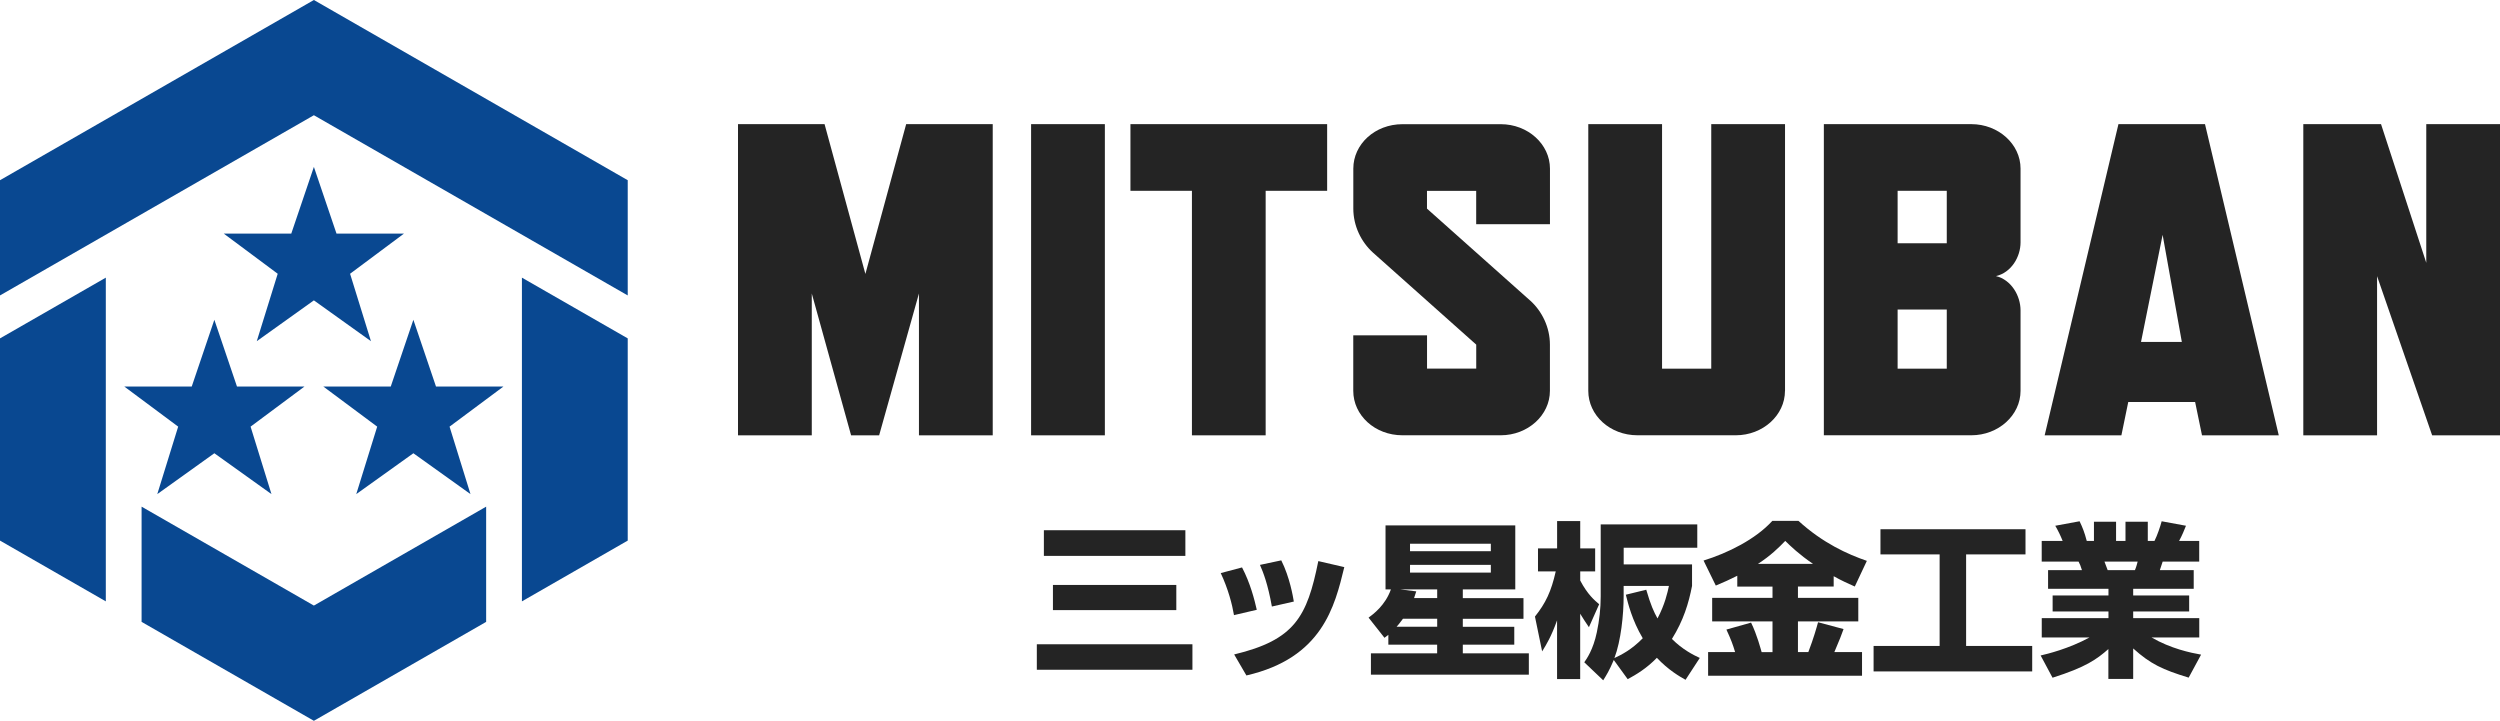 <svg width="274" height="79" viewBox="0 0 274 79" fill="none" xmlns="http://www.w3.org/2000/svg">
<path d="M113.636 70.612H130.69V73.405H113.636V70.612ZM114.409 58.113H129.917V60.925H114.409V58.113ZM115.402 64.11H128.924V66.868H115.402V64.11Z" fill="#242424"/>
<path d="M135.244 67.413C135.045 66.243 134.621 64.581 133.793 62.81L136.127 62.19C137.03 63.906 137.489 65.717 137.743 66.833L135.244 67.418V67.413ZM135.264 71.728C141.898 70.136 143.255 67.617 144.487 61.496L147.335 62.155C146.288 66.466 144.926 72.115 136.606 74.03L135.264 71.728ZM139.399 66.481C138.955 64.01 138.461 62.756 138.092 61.912L140.427 61.416C141.364 63.281 141.714 65.399 141.803 65.93L139.399 66.476V66.481Z" fill="#242424"/>
<path d="M149.999 67.691C150.512 67.309 151.819 66.357 152.443 64.601H151.854V57.582H166.075V64.601H160.324V65.553H166.973V67.82H160.324V68.698H165.965V70.652H160.324V71.604H167.561V73.946H150.253V71.604H157.511V70.652H152.163V69.576C152.074 69.65 151.999 69.705 151.739 69.903L149.994 67.691H149.999ZM157.516 68.693V67.815H153.765C153.396 68.326 153.196 68.544 153.066 68.693H157.516ZM155.221 64.819C155.131 65.112 155.091 65.221 154.982 65.548H157.516V64.596H153.435L155.216 64.814L155.221 64.819ZM154.538 60.414H163.396V59.591H154.538V60.414ZM154.538 62.756H163.396V61.912H154.538V62.756Z" fill="#242424"/>
<path d="M168.23 67.577C169.407 66.099 170.01 64.839 170.509 62.627H168.564V60.102H170.659V57.106H173.193V60.102H174.829V62.627H173.193V63.629C174.001 65.161 174.754 65.786 175.268 66.223L174.146 68.742C173.796 68.212 173.522 67.83 173.188 67.264V74.427H170.654V67.993C170.01 69.784 169.497 70.622 169.018 71.391L168.23 67.572V67.577ZM177.951 61.858H185.448V64.214C185.079 66.114 184.511 67.998 183.244 70.027C184.386 71.178 185.578 71.783 186.296 72.11L184.735 74.506C184.112 74.159 182.86 73.445 181.593 72.096C180.435 73.286 179.313 73.941 178.395 74.437L176.869 72.334C176.37 73.524 176.061 73.995 175.712 74.561L173.637 72.587C173.891 72.219 174.609 71.232 175.013 69.298C175.288 68.003 175.437 66.684 175.437 65.37V57.473H186.022V60.032H177.956V61.863L177.951 61.858ZM177.951 65.33C177.951 67.378 177.657 70.231 176.939 72.125C177.712 71.758 178.794 71.232 180.046 69.953C178.869 67.964 178.43 66.133 178.191 65.181L180.43 64.635C180.909 66.297 181.273 67.086 181.662 67.78C182.47 66.262 182.765 64.928 182.914 64.219H177.951V65.335V65.33Z" fill="#242424"/>
<path d="M190.406 63.103C189.598 63.505 188.935 63.817 188.052 64.179L186.71 61.436C189.374 60.613 192.426 59.095 194.247 57.086H197.11C199.794 59.532 202.497 60.742 204.607 61.471L203.285 64.283C202.587 63.971 201.814 63.629 200.971 63.152V64.283H197.055V65.523H203.669V68.103H197.055V71.466H198.193C198.781 69.928 199.09 68.817 199.26 68.197L202.053 68.946C201.834 69.551 201.629 70.116 201.046 71.466H204.078V74.06H187.209V71.466H190.167C189.928 70.662 189.743 70.151 189.214 69L191.918 68.237C192.576 69.586 192.965 71.103 193.075 71.471H194.267V68.108H187.653V65.528H194.267V64.288H190.406V63.103ZM198.711 61.803C197.225 60.796 196.212 59.829 195.664 59.283C194.945 60.032 194.048 60.91 192.666 61.803H198.711Z" fill="#242424"/>
<path d="M206.099 58.004H221.995V60.762H215.486V70.796H222.729V73.588H205.345V70.796H212.583V60.762H206.099V58.004Z" fill="#242424"/>
<path d="M223.666 71.838C224.365 71.674 226.699 71.123 229.013 69.863H223.776V67.746H231.088V67.016H224.968V65.26H231.088V64.531H224.469V62.483H228.18C228.036 62.007 227.961 61.843 227.811 61.55H223.771V59.283H226.065C225.846 58.733 225.587 58.187 225.257 57.622L227.921 57.131C228.23 57.771 228.455 58.316 228.709 59.288H229.497V57.185H231.921V59.288H232.954V57.185H235.398V59.288H236.131C236.445 58.668 236.775 57.681 236.919 57.131L239.583 57.622C239.418 58.043 239.144 58.718 238.83 59.283H241.034V61.55H237.029L236.72 62.483H240.431V64.531H233.797V65.26H239.932V67.016H233.797V67.746H241.039V69.863H235.802C237.917 71.089 240.082 71.545 241.239 71.748L239.877 74.268C237.009 73.39 235.707 72.785 233.797 71.069V74.412H231.078V71.138C229.791 72.269 228.594 73.127 224.958 74.278L223.651 71.833L223.666 71.838ZM230.649 61.55C230.704 61.694 230.944 62.354 230.999 62.483H233.991C234.046 62.339 234.136 62.155 234.286 61.55H230.649Z" fill="#242424"/>
<path d="M108.803 47.712H100.717V32.166L96.353 47.712H93.28L88.971 32.166V47.712H80.885V13.606H90.372L94.847 30.024L99.316 13.606H108.803V47.712Z" fill="#242424"/>
<path d="M121.093 13.606H113.008V47.712H121.093V13.606Z" fill="#242424"/>
<path d="M145.455 20.912H138.716V47.712H130.635V20.912H123.897V13.606H145.455V20.912Z" fill="#242424"/>
<path d="M167.716 32.945C169.008 34.116 169.871 35.872 169.871 37.771V42.836C169.871 45.514 167.447 47.706 164.484 47.706H153.705C150.687 47.706 148.318 45.514 148.318 42.836V36.75H156.403V40.4H161.795V37.771L150.478 27.687C149.186 26.517 148.323 24.766 148.323 22.866V18.481C148.323 15.803 150.692 13.611 153.71 13.611H164.489C167.452 13.611 169.876 15.803 169.876 18.481V24.573H161.79V20.917H156.398V22.866L167.716 32.95V32.945Z" fill="#242424"/>
<path d="M195.634 42.836C195.634 45.514 193.21 47.706 190.247 47.706H179.468C176.45 47.706 174.076 45.514 174.076 42.836V13.606H182.161V40.405H187.553V13.606H195.639V42.841L195.634 42.836Z" fill="#242424"/>
<path d="M221.452 42.836C221.452 45.514 219.027 47.706 216.06 47.706H199.894V13.606H216.06C219.022 13.606 221.452 15.798 221.452 18.477V26.561C221.452 28.169 220.429 29.875 218.758 30.262C220.429 30.654 221.452 32.41 221.452 34.017V42.836ZM213.366 20.912H207.979V26.661H213.366V20.912ZM213.366 33.922H207.979V40.405H213.366V33.922Z" fill="#242424"/>
<path d="M241.339 47.712L240.585 44.056H233.258L232.505 47.712H224.095L232.181 13.606H241.668L249.753 47.712H241.339ZM239.129 37.479L237.024 25.738L234.655 37.479H239.129Z" fill="#242424"/>
<path d="M274 47.712H266.563L260.527 30.267V47.712H252.442V13.606H260.961L265.919 28.803V13.606H274V47.712Z" fill="#242424"/>
<path d="M36.881 25.604H44.273L38.368 30.004L40.657 37.394L34.402 32.92L28.142 37.394L30.437 30.004L24.526 25.604H31.923L34.402 18.293L36.881 25.604Z" fill="#094891"/>
<path d="M23.493 35.048L25.972 42.364H33.37L27.464 46.759L29.753 54.155L23.493 49.676L17.238 54.155L19.528 46.759L13.622 42.364H21.014L23.493 35.048Z" fill="#094891"/>
<path d="M47.785 42.364H55.177L49.271 46.759L51.566 54.155L45.306 49.676L39.046 54.155L41.34 46.759L35.435 42.364H42.827L45.306 35.048L47.785 42.364Z" fill="#094891"/>
<path d="M34.402 0L0 19.751V32.38L34.402 12.629L68.799 32.38V19.751L34.402 0Z" fill="#094891"/>
<path d="M34.402 66.371L15.518 55.529V68.157L34.402 79L53.282 68.157V55.529L34.402 66.371Z" fill="#094891"/>
<path d="M11.597 30.43L0 37.087V59.249L11.597 65.91V30.43Z" fill="#094891"/>
<path d="M57.202 30.43L68.799 37.087V59.249L57.202 65.91V30.43Z" fill="#094891"/>
</svg>

